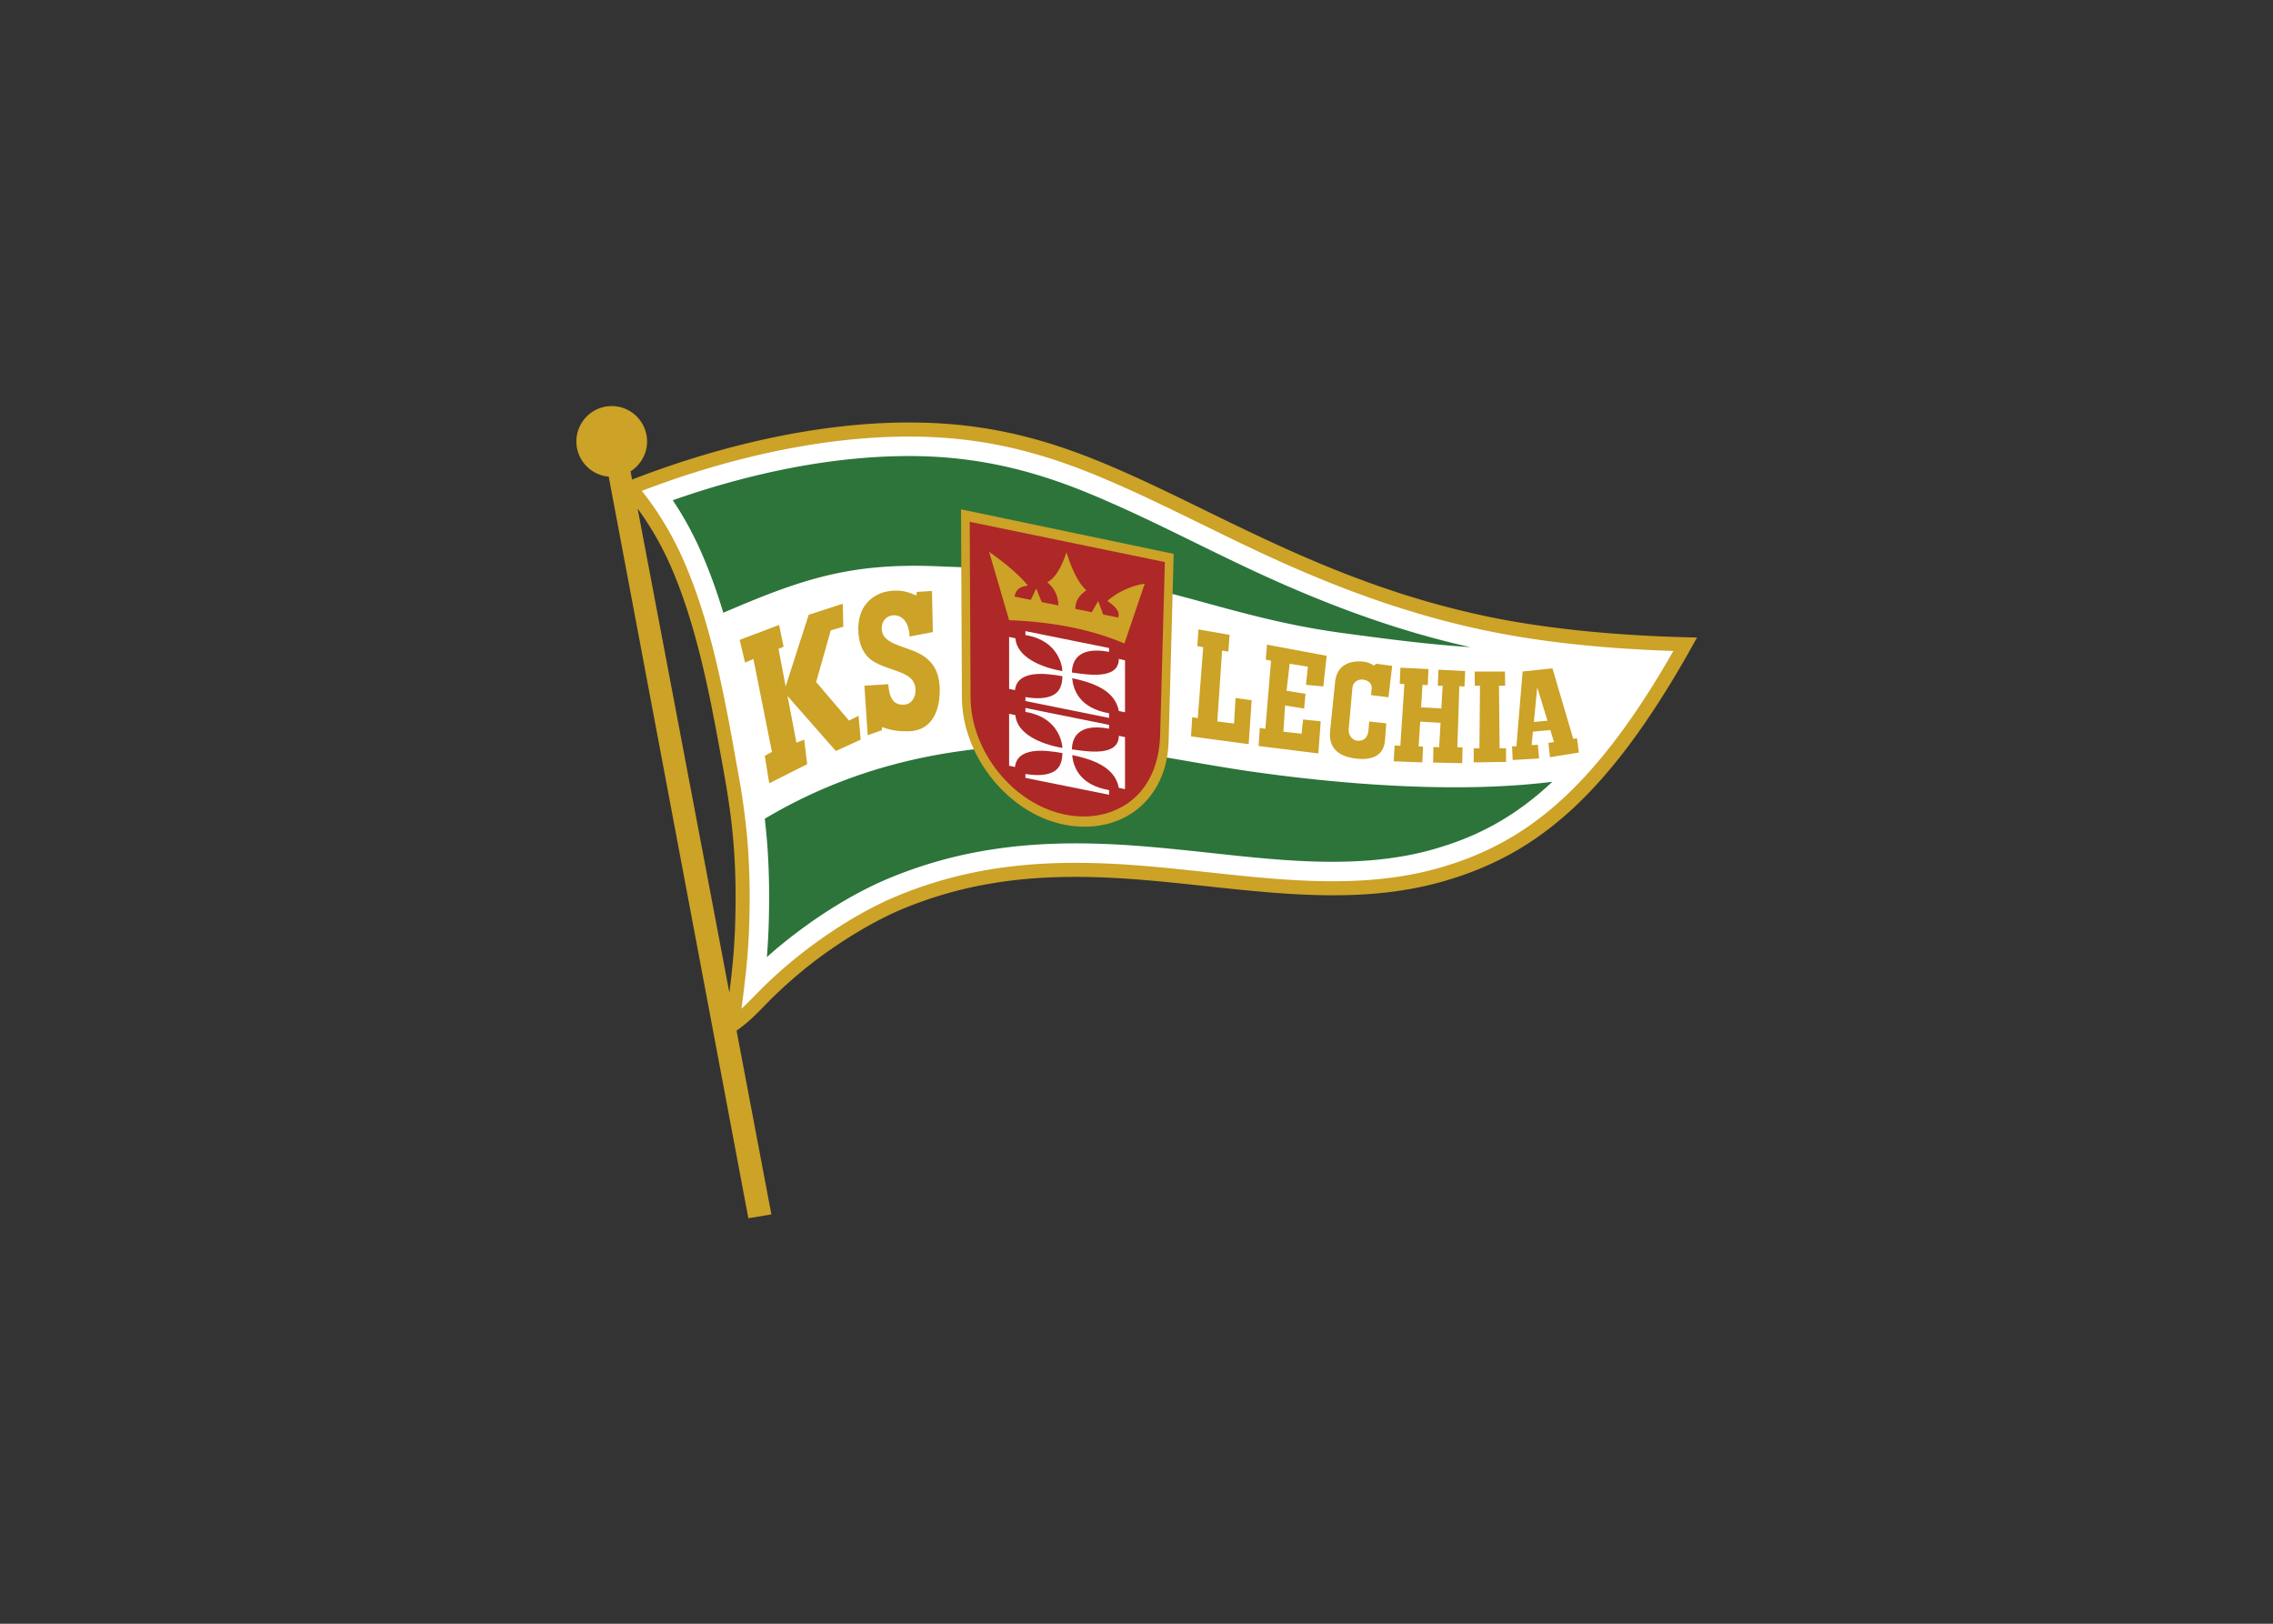 <svg xmlns="http://www.w3.org/2000/svg" fill-rule="evenodd" stroke-linejoin="round" stroke-miterlimit="2" viewBox="0 0 560 400" xmlns:v="https://znaki.fm"><rect x="0" y="0" width="560" height="400" fill="#333333" stroke="none"/><g transform="matrix(.487 0 0 .487 135.103 -4.926)"><path d="M42.364 252.695c39.735-15.463 90.088-28.726 139.356-28.866 37.19-.106 66.973 7.31 97.971 20.076 56.226 23.155 112.304 60.456 194.434 77.872 30.923 6.557 68.069 10.058 106.977 10.815-44.285 80.669-81.535 109.893-128.34 123.338-50.529 14.516-104.026 2.773-157.084-1.107-43.757-3.2-79.97-.116-116.801 15.214-13.878 5.775-31.523 16.336-46.191 27.815a233.46 233.46 0 0 0-18.622 16.262c-6.582 6.387-10.97 11.838-18.858 17.353l17.614 92.928-11.641 1.963-70.654-375.141c-9.158-.773-16.352-8.452-16.352-17.811a17.88 17.88 0 0 1 17.875-17.874 17.88 17.88 0 0 1 17.876 17.874c0 6.369-3.333 11.96-8.349 15.126zm49.2 259.558c1.745-13.575 2.563-23.716 2.9-33.997 1.377-41.938-3.247-64.345-8.643-93.692-5.368-29.198-12.349-62.532-24.872-90.162-4.391-9.687-9.904-18.976-15.797-27.002z" fill="#cca227" fill-rule="nonzero"/><path d="M47.258 258.429c8.074 10.042 15.006 21.633 20.173 33.035 12.906 28.472 19.759 61.179 25.39 91.813l4.204 23.398c1.763 10.616 3.139 21.208 3.923 31.944.968 13.273 1.067 26.573.63 39.87-.462 14.072-1.982 27.988-3.918 41.881a89.39 89.39 0 0 0 3.024-2.87l8.423-8.493c6.095-5.916 12.503-11.525 19.192-16.76 14.093-11.029 31.369-21.926 47.843-28.782 39.384-16.392 77.822-18.829 120.055-15.74 9.714.71 19.407 1.677 29.092 2.701 41.233 4.355 84.926 10.321 125.508-1.337 5.012-1.439 9.964-3.083 14.824-4.972 21.053-8.184 38.347-20.312 54.147-36.388 19.348-19.686 35.511-44.097 49.366-68.33-32.167-1.063-65.23-4.032-96.486-10.659-38.032-8.065-73.196-21.082-108.427-37.279-29.128-13.392-57.624-28.777-87.24-40.974-31.558-12.997-60.842-19.638-95.241-19.54-44.922.128-92.288 11.289-134.482 27.482z" fill="#fff"/><g fill-rule="nonzero"><path d="M466.355 337.456c-36.933-8.232-71.869-21.234-106.251-37.041-29.06-13.36-57.288-28.63-86.876-40.815-30.192-12.434-58.704-18.891-91.46-18.798-39.722.114-81.032 9.06-118.829 22.359 5.158 7.705 9.692 15.902 13.469 24.234 4.774 10.533 8.723 21.493 12.092 32.674 39.703-17.085 64.273-25.331 108.298-23.509 15.522.641 35.133 1.161 54.425 2.811 20.353 1.74 40.95 5.254 60.743 10.242 28.447 7.168 54.197 15.889 89.703 20.69 20.007 2.706 43.006 5.778 64.686 7.153zM109.48 424.271c.526 4.533.964 9.077 1.297 13.631.993 13.611 1.099 27.274.651 40.91a321.4 321.4 0 0 1-.893 15.425c3.796-3.369 7.693-6.623 11.69-9.751 14.973-11.718 32.56-22.807 50.13-30.119 40.803-16.984 80.943-19.662 124.561-16.471 9.819.717 19.617 1.694 29.408 2.729 39.705 4.193 82.722 10.204 121.753-1.008 4.723-1.357 9.393-2.905 13.973-4.686 17.572-6.831 32.365-16.65 45.839-29.356-47.889 5.996-106.01 1.379-151.628-5.095-37.584-5.334-74.33-14.686-111.798-13.461-45.14 1.477-90.831 10.937-134.983 37.252z" fill="#2c743a"/><path d="m208.753 267.761 107.597 22.531-2.571 94.928c-.788 29.1-23.226 47.391-51.984 42.195-28.628-5.172-52.447-34.619-52.588-64.374z" fill="#cca227"/><path d="m213.158 274.068.429 88.952c.129 27.144 21.811 54.444 48.835 59.327 10.85 1.96 20.181.052 27.607-4.019 11.972-6.564 18.997-19.483 19.456-36.344l2.387-87.548z" fill="#ad2827"/><path d="M233.083 332.288l3.174.701c.765 9.429 12.665 14.647 23.799 16.6-.47-6.505-4.984-16.063-18.719-18.24v-1.988l42.313 8.539v1.939c-15.82-2.923-18.671 4.785-18.807 10.457 8.586 1.247 23.694 3.577 23.748-6.867l3.125.692v26.294l-3.15-.636c-1.937-11.145-14.731-14.726-23.588-16.606.552 5.253 3.094 15.036 18.672 17.744v2.344l-42.313-8.539v-1.992c5.751.977 9.722.596 12.469-.344 5.529-1.894 6.1-6.551 6.25-10.197-9.043-1.669-22.856-3.123-24.01 7.021l-2.963-.628zm0 38.874l3.174.701c.765 9.429 12.665 14.647 23.799 16.6-.47-6.505-4.984-16.063-18.719-18.24v-1.988l42.313 8.539v1.938c-15.82-2.922-18.671 4.786-18.807 10.458 8.586 1.247 23.694 3.577 23.748-6.867l3.125.692v26.294l-3.15-.636c-1.937-11.145-14.731-14.726-23.588-16.606.552 5.253 3.094 15.036 18.672 17.744v2.344l-42.313-8.539v-1.992c5.751.977 9.722.596 12.469-.344 5.529-1.894 6.1-6.551 6.25-10.197-9.043-1.669-22.856-3.123-24.01 7.021l-2.963-.628z" fill="#fefefe"/><path d="M233.082 323.827c23.944.921 42.858 5.204 58.331 11.786l10.277-30.226c-5.439.597-13.803 3.925-18.89 8.767 4.587 2.972 6.501 5.744 5.44 8.313l-7.565-1.526-2.547-6.791-3.21 5.63-8.316-1.679c-.078-3.983 2.001-7.006 5.553-9.373-5.04-4.692-7.888-12.593-10.055-19.155-2.749 8.005-5.727 12.977-9.687 15.067 3.282 2.848 5.556 6.455 5.611 11.731l-8.432-1.701-2.81-6.844-2.715 5.728-8.264-1.668c.906-3.277 1.66-4.736 6.8-5.588-4.872-5.883-11.948-11.6-19.645-17.079zm-136.305 9.972l2.72 11.485 4.231-1.814 9.369 46.999-3.627 1.965 2.267 13.898 19.192-9.668-1.512-12.392-3.928 1.511-4.51-23.6 24.457 27.831 12.542-5.74-1.057-12.089-4.835 2.416-16.623-19.494 7.404-26.142 6.347-1.813-.302-11.637-17.228 5.592-11.641 36.183-3.621-18.955 2.569-1.059-2.267-11.033zm97.279-24.736l.454 20.77-11.797 2.274c-.101-6.165-2.99-10.807-8.015-10.764-3.121.027-6.149 2.548-6.057 6.696.102 4.567 3.412 6.602 8.719 8.649 8.28 3.193 20.428 5.187 20.628 22.252.096 8.096-2.348 20.733-15.729 21.073-4.893.125-8.57-.353-13.46-2.122l-.152 1.667-7.108 2.426-1.663-25.014 12.099-.758c.554 8.439 3.645 10.762 8.318 10.309 3.55-.345 5.387-3.729 5.444-6.974.062-3.542-1.463-6.092-4.569-7.863-4.542-2.589-11.628-3.862-16.71-6.985-5.024-3.087-7.197-8.429-7.607-14.411-1.055-15.389 9.448-21.002 17.544-21.376 4.385-.202 6.956.353 11.797 2.425l.151-1.819zm134.834 19.448l-.6 8.442 2.979.532-2.732 35.858-2.811-.444-.614 9.711 29.166 3.929 1.511-22.215-8.16-1.135-.756 12.921-8.462-1.058 2.417-35.811 3.174.451.605-8.462zm34.638 7.696l-.601 7.61 2.676.509-2.883 34.44-2.811-.424-.613 9.133 30.224 3.757 1.197-16.245-8.905-.928-.756 7.201-9.218-1.012.853-13.275 9.644 1.565.703-7.481-9.619-1.502 1.593-13.701 9.223 1.505-.974 9.164 8.769.824 1.715-15.515zm63.343 10.745l-1.886 15.871-8.8-1.103.315-3.454c.222-2.449-1.827-3.922-3.894-4.307-2.656-.495-5.549.809-5.85 4.146l-1.884 20.898c-.279 3.098 2.014 5.742 4.544 5.823 2.813.089 5.161-1.106 5.513-5.667l.315-4.079 8.642.943-.629 8.482c-.634 8.545-7.631 10.188-14.691 9.353-3.379-.4-6.309-1.295-8.542-2.808-3.263-2.211-5.092-5.75-4.561-10.984l2.495-24.623c.377-3.72 1.563-6.287 3.661-8.063 1.972-1.669 4.751-2.67 8.422-2.7 3.468-.028 5.788.822 7.559 2.114l1.257-.942zm41.729 2.866l.073 7.17 2.638.002-.301 31.681-2.87-.003-.012 7.096 16.358-.237-.008-6.935h-3.254l-.326-31.602 3.124-.001-.086-7.172zm-37.559-1.971l-.353 8.198 2.373.082-2.064 31.207-2.905-.082-.427 7.963 14.445.547.4-7.957-2.241-.159.782-12.506 10.286.596-.695 12.355-2.909-.081-.145 7.846 14.701.302.197-7.919-2.639-.155 1.001-30.904 2.596.233.37-7.843-13.505-.698-.378 8.077 2.456.081-.644 11.457-10.239-.586.711-11.381 2.67.157.344-8.121zm61.828 1.932l-3.142 37.873-2.201-.001.314 6.913 13.357-.785-.628-6.914-3.143.159.659-6.81 8.797-.82 1.857 6.055-2.828.474.787 7.23 14.612-2.358-.942-7.231-1.885.316-10.528-35.671zm5.691 25.526l1.695-17.512 5.183 16.894z" fill="#cca227"/></g></g></svg>